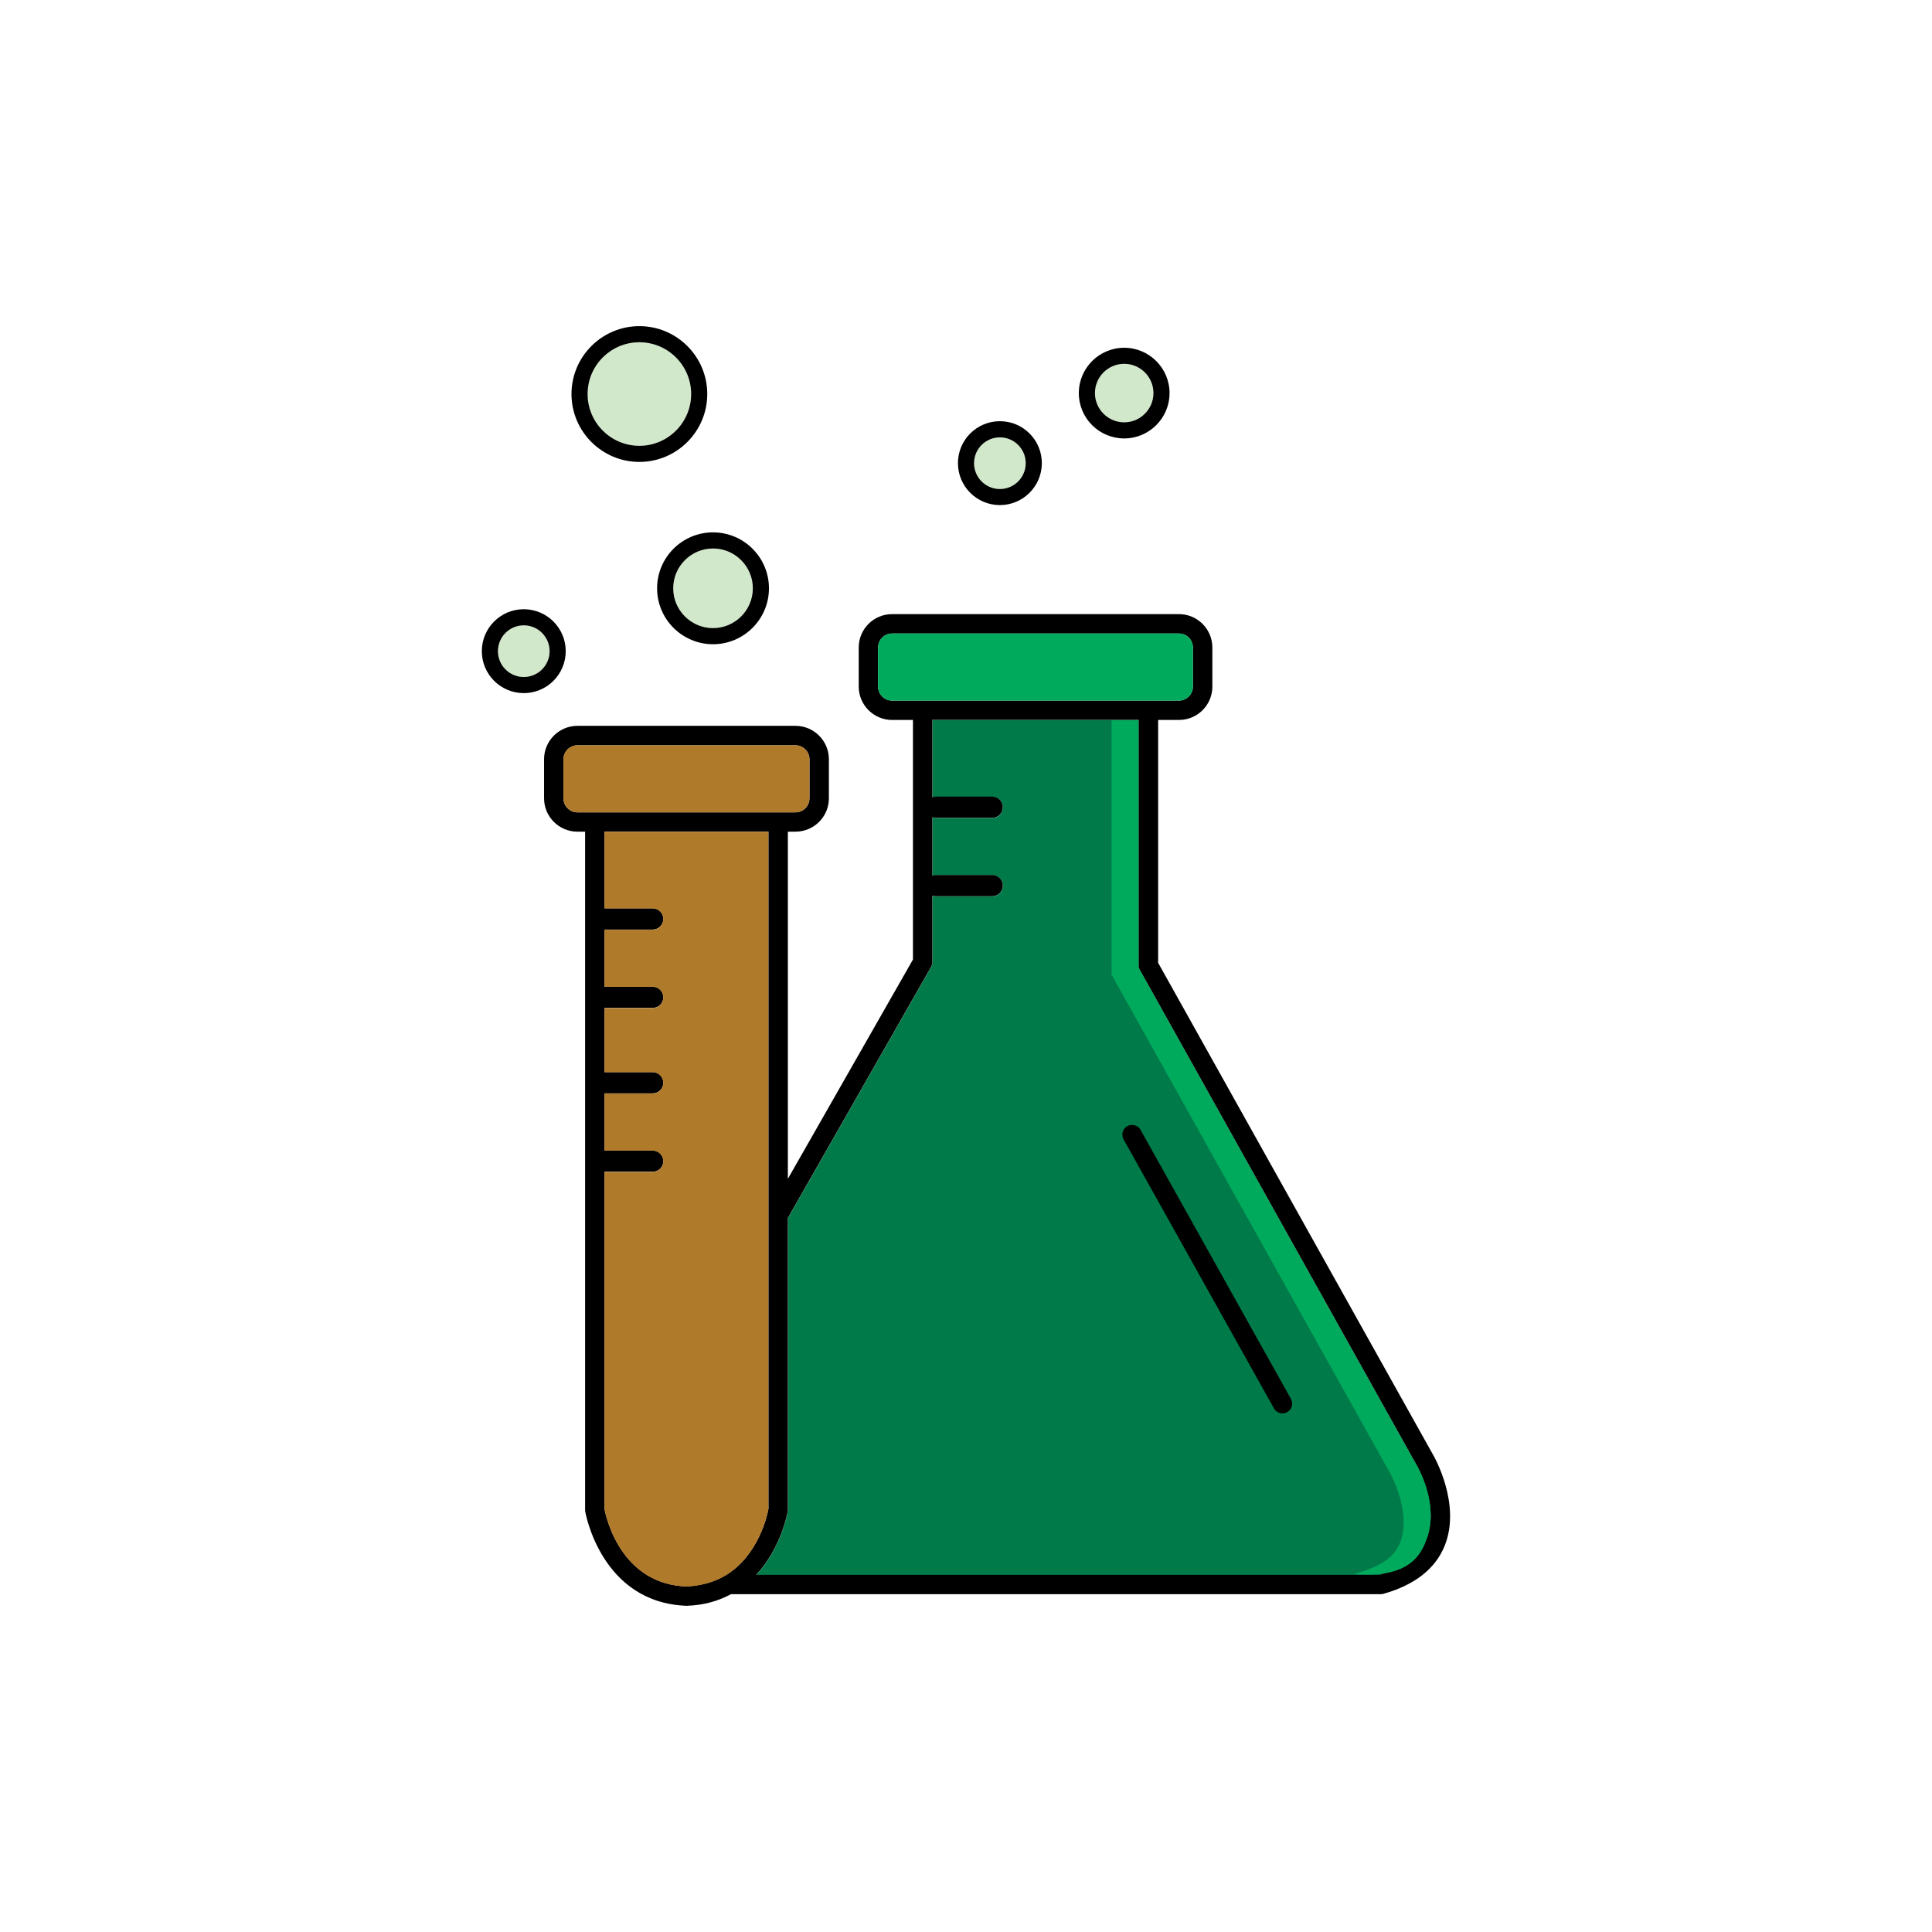 <?xml version="1.0" encoding="UTF-8"?>
<svg id="Layer_1" data-name="Layer 1" xmlns="http://www.w3.org/2000/svg" viewBox="0 0 362 362">
  <defs>
    <style>
      .cls-1 {
        fill: #007a48;
      }

      .cls-2 {
        fill: #009245;
      }

      .cls-3 {
        fill: #b07a2b;
      }

      .cls-4 {
        fill: #00aa5d;
      }

      .cls-5 {
        fill: #d2e8ca;
      }
    </style>
  </defs>
  <path class="cls-1" d="M213.59,181.77c-.15-.27-.23-.58-.23-.89v-45.97h-38.66v14.5c.19-.06.39-.12.61-.12h10.61c1.1,0,1.99.89,1.99,1.99s-.89,1.99-1.99,1.99h-10.61c-.22,0-.41-.06-.61-.12v10.95c.19-.06.39-.12.61-.12h10.61c1.1,0,1.99.89,1.99,1.99s-.89,1.99-1.99,1.99h-10.61c-.22,0-.41-.06-.61-.12v12.47c0,.32-.08.63-.24.9l-26.84,47.05v54.68c0,.1,0,.19-.02.29-.02.11-1.16,6.76-5.9,11.88h116.79c4.58-1.35,7.56-3.62,8.83-6.78,2.48-6.12-1.92-13.83-1.96-13.9l-51.77-92.63Z"/>
  <path d="M268.52,272.59l-51.52-92.19v-45.5h3.91c3.45,0,6.25-2.8,6.25-6.25v-7.33c0-3.45-2.81-6.25-6.25-6.25h-53.76c-3.45,0-6.25,2.8-6.25,6.25v7.33c0,3.45,2.81,6.25,6.25,6.25h3.91v44.89l-23.44,41.09v-65.05h1.43c3.45,0,6.26-2.8,6.26-6.25v-7.32c0-3.45-2.81-6.26-6.26-6.26h-40.85c-3.45,0-6.26,2.81-6.26,6.26v7.32c0,3.45,2.81,6.25,6.26,6.25h1.43v127.07c0,.1,0,.19.02.29.03.17,2.95,17.14,19.03,17.69,3.3-.11,6.02-.95,8.29-2.18h121.76c.17,0,.33-.02.5-.07,5.87-1.66,9.72-4.69,11.46-9,3.14-7.78-1.97-16.71-2.18-17.05ZM267.31,288.3c-1.28,3.16-4.25,5.43-8.83,6.78h-116.79c4.74-5.12,5.88-11.77,5.9-11.88.02-.1.02-.19.02-.29v-54.68l26.84-47.05c.16-.27.24-.58.24-.9v-12.47c.19.06.39.12.61.12h10.61c1.1,0,1.99-.89,1.99-1.99s-.89-1.99-1.99-1.99h-10.61c-.22,0-.41.06-.61.12v-10.95c.19.06.39.12.61.12h10.61c1.1,0,1.99-.89,1.99-1.99s-.89-1.99-1.99-1.99h-10.61c-.22,0-.41.06-.61.12v-14.5h38.66v45.97c0,.31.08.62.23.89l51.77,92.63c.04.08,4.44,7.79,1.96,13.9ZM128.68,297.25c-5.87-.2-9.55-3.11-11.85-6.29-2.57-3.54-3.41-7.41-3.56-8.22v-63.19h9.03c1.1,0,1.99-.89,1.99-1.99s-.89-1.99-1.99-1.99h-9.03v-10.71h9.03c1.1,0,1.99-.89,1.99-1.99s-.89-1.99-1.99-1.99h-9.03v-12.03h9.03c1.1,0,1.99-.89,1.99-1.99s-.89-1.99-1.99-1.99h-9.03v-10.7h9.03c1.1,0,1.99-.89,1.99-1.99s-.89-1.99-1.99-1.99h-9.03v-14.38h30.71v126.91c-.21,1.16-1.81,8.56-7.85,12.32-1.32.82-2.86,1.45-4.64,1.82-.88.18-1.8.33-2.81.36ZM105.58,149.59v-7.32c0-1.44,1.17-2.62,2.62-2.62h40.85c1.44,0,2.62,1.18,2.62,2.62v7.32c0,1.44-1.17,2.62-2.62,2.62h-40.85c-1.44,0-2.62-1.17-2.62-2.62ZM164.53,128.65v-7.33c0-1.44,1.17-2.62,2.61-2.62h53.76c1.44,0,2.61,1.17,2.61,2.62v7.33c0,1.44-1.17,2.62-2.61,2.62h-53.76c-1.44,0-2.61-1.17-2.61-2.62Z"/>
  <path class="cls-4" d="M167.14,118.71h53.76c1.44,0,2.62,1.17,2.62,2.62v7.33c0,1.44-1.17,2.61-2.61,2.61h-53.76c-1.44,0-2.62-1.17-2.62-2.62v-7.33c0-1.44,1.17-2.61,2.61-2.61Z"/>
  <path class="cls-3" d="M143.97,282.75v-126.91h-30.71v14.38h9.03c1.1,0,1.99.89,1.99,1.99s-.89,1.99-1.99,1.99h-9.03v10.7h9.03c1.1,0,1.99.89,1.99,1.99s-.89,1.99-1.99,1.99h-9.03v12.03h9.03c1.1,0,1.99.89,1.99,1.99s-.89,1.99-1.99,1.99h-9.03v10.71h9.03c1.1,0,1.99.89,1.99,1.99s-.89,1.99-1.99,1.99h-9.03v63.19c.15.81,1,4.68,3.56,8.22,2.3,3.17,5.98,6.08,11.85,6.29,1.01-.03,1.92-.18,2.81-.36,1.77-.37,3.32-1,4.64-1.82,6.04-3.76,7.64-11.17,7.85-12.32Z"/>
  <path class="cls-3" d="M108.19,139.65h40.85c1.44,0,2.62,1.17,2.62,2.62v7.32c0,1.44-1.17,2.62-2.62,2.62h-40.85c-1.44,0-2.62-1.17-2.62-2.62v-7.33c0-1.44,1.17-2.62,2.62-2.62Z"/>
  <path class="cls-5" d="M205.16,73.65c0,3.02,2.46,5.48,5.48,5.48s5.48-2.46,5.48-5.48-2.46-5.48-5.48-5.48-5.48,2.46-5.48,5.48Z"/>
  <path d="M210.64,82.15c4.68,0,8.5-3.81,8.5-8.49s-3.81-8.5-8.5-8.5-8.5,3.81-8.5,8.5,3.81,8.49,8.5,8.49ZM216.12,73.65c0,3.02-2.46,5.48-5.48,5.48s-5.48-2.46-5.48-5.48,2.46-5.48,5.48-5.48,5.48,2.46,5.48,5.48Z"/>
  <circle class="cls-5" cx="133.6" cy="110.23" r="7.46"/>
  <path d="M123.12,110.23c0,5.78,4.7,10.48,10.48,10.48s10.48-4.7,10.48-10.48-4.7-10.48-10.48-10.48-10.48,4.7-10.48,10.48ZM133.6,102.77c4.11,0,7.46,3.35,7.46,7.46s-3.35,7.46-7.46,7.46-7.46-3.35-7.46-7.46,3.35-7.46,7.46-7.46Z"/>
  <path class="cls-5" d="M110.1,73.83c0,5.35,4.35,9.7,9.7,9.7s9.7-4.35,9.7-9.7-4.35-9.7-9.7-9.7-9.7,4.35-9.7,9.7Z"/>
  <path d="M119.8,86.55c7.01,0,12.72-5.71,12.72-12.72s-5.7-12.72-12.72-12.72-12.72,5.71-12.72,12.72,5.71,12.72,12.72,12.72ZM129.5,73.83c0,5.35-4.35,9.7-9.7,9.7s-9.7-4.35-9.7-9.7,4.35-9.7,9.7-9.7,9.7,4.35,9.7,9.7Z"/>
  <circle class="cls-5" cx="187.35" cy="86.79" r="4.84"/>
  <path d="M187.35,94.64c4.33,0,7.86-3.52,7.86-7.86s-3.52-7.86-7.86-7.86-7.86,3.52-7.86,7.86,3.52,7.86,7.86,7.86ZM192.19,86.79c0,2.67-2.17,4.84-4.84,4.84s-4.84-2.17-4.84-4.84,2.17-4.84,4.84-4.84,4.84,2.17,4.84,4.84Z"/>
  <circle class="cls-5" cx="98.14" cy="122.01" r="4.84"/>
  <path d="M106,122.01c0-4.33-3.52-7.86-7.86-7.86s-7.86,3.52-7.86,7.86,3.52,7.86,7.86,7.86,7.86-3.52,7.86-7.86ZM98.14,126.85c-2.67,0-4.84-2.17-4.84-4.84s2.17-4.84,4.84-4.84,4.84,2.17,4.84,4.84-2.17,4.84-4.84,4.84Z"/>
  <path class="cls-4" d="M253.64,294.95h0c4.5-1.27,7.43-2.81,8.65-5.8,2.35-5.79-1.87-13.22-1.92-13.3l-52.09-93.21v-47.7h5.03v46.39l51.43,92.03c.2.35,5.7,8.24,2.11,16.2-2.56,5.67-8.75,5.63-13.22,5.39Z"/>
  <g>
    <line class="cls-2" x1="212.12" y1="212.6" x2="240.29" y2="263"/>
    <path d="M240.29,264.82c-.64,0-1.26-.34-1.59-.93l-28.17-50.4c-.49-.88-.18-1.99.7-2.48.88-.49,1.99-.18,2.48.7l28.17,50.4c.49.88.18,1.99-.7,2.48-.28.16-.59.23-.89.23Z"/>
  </g>
</svg>
